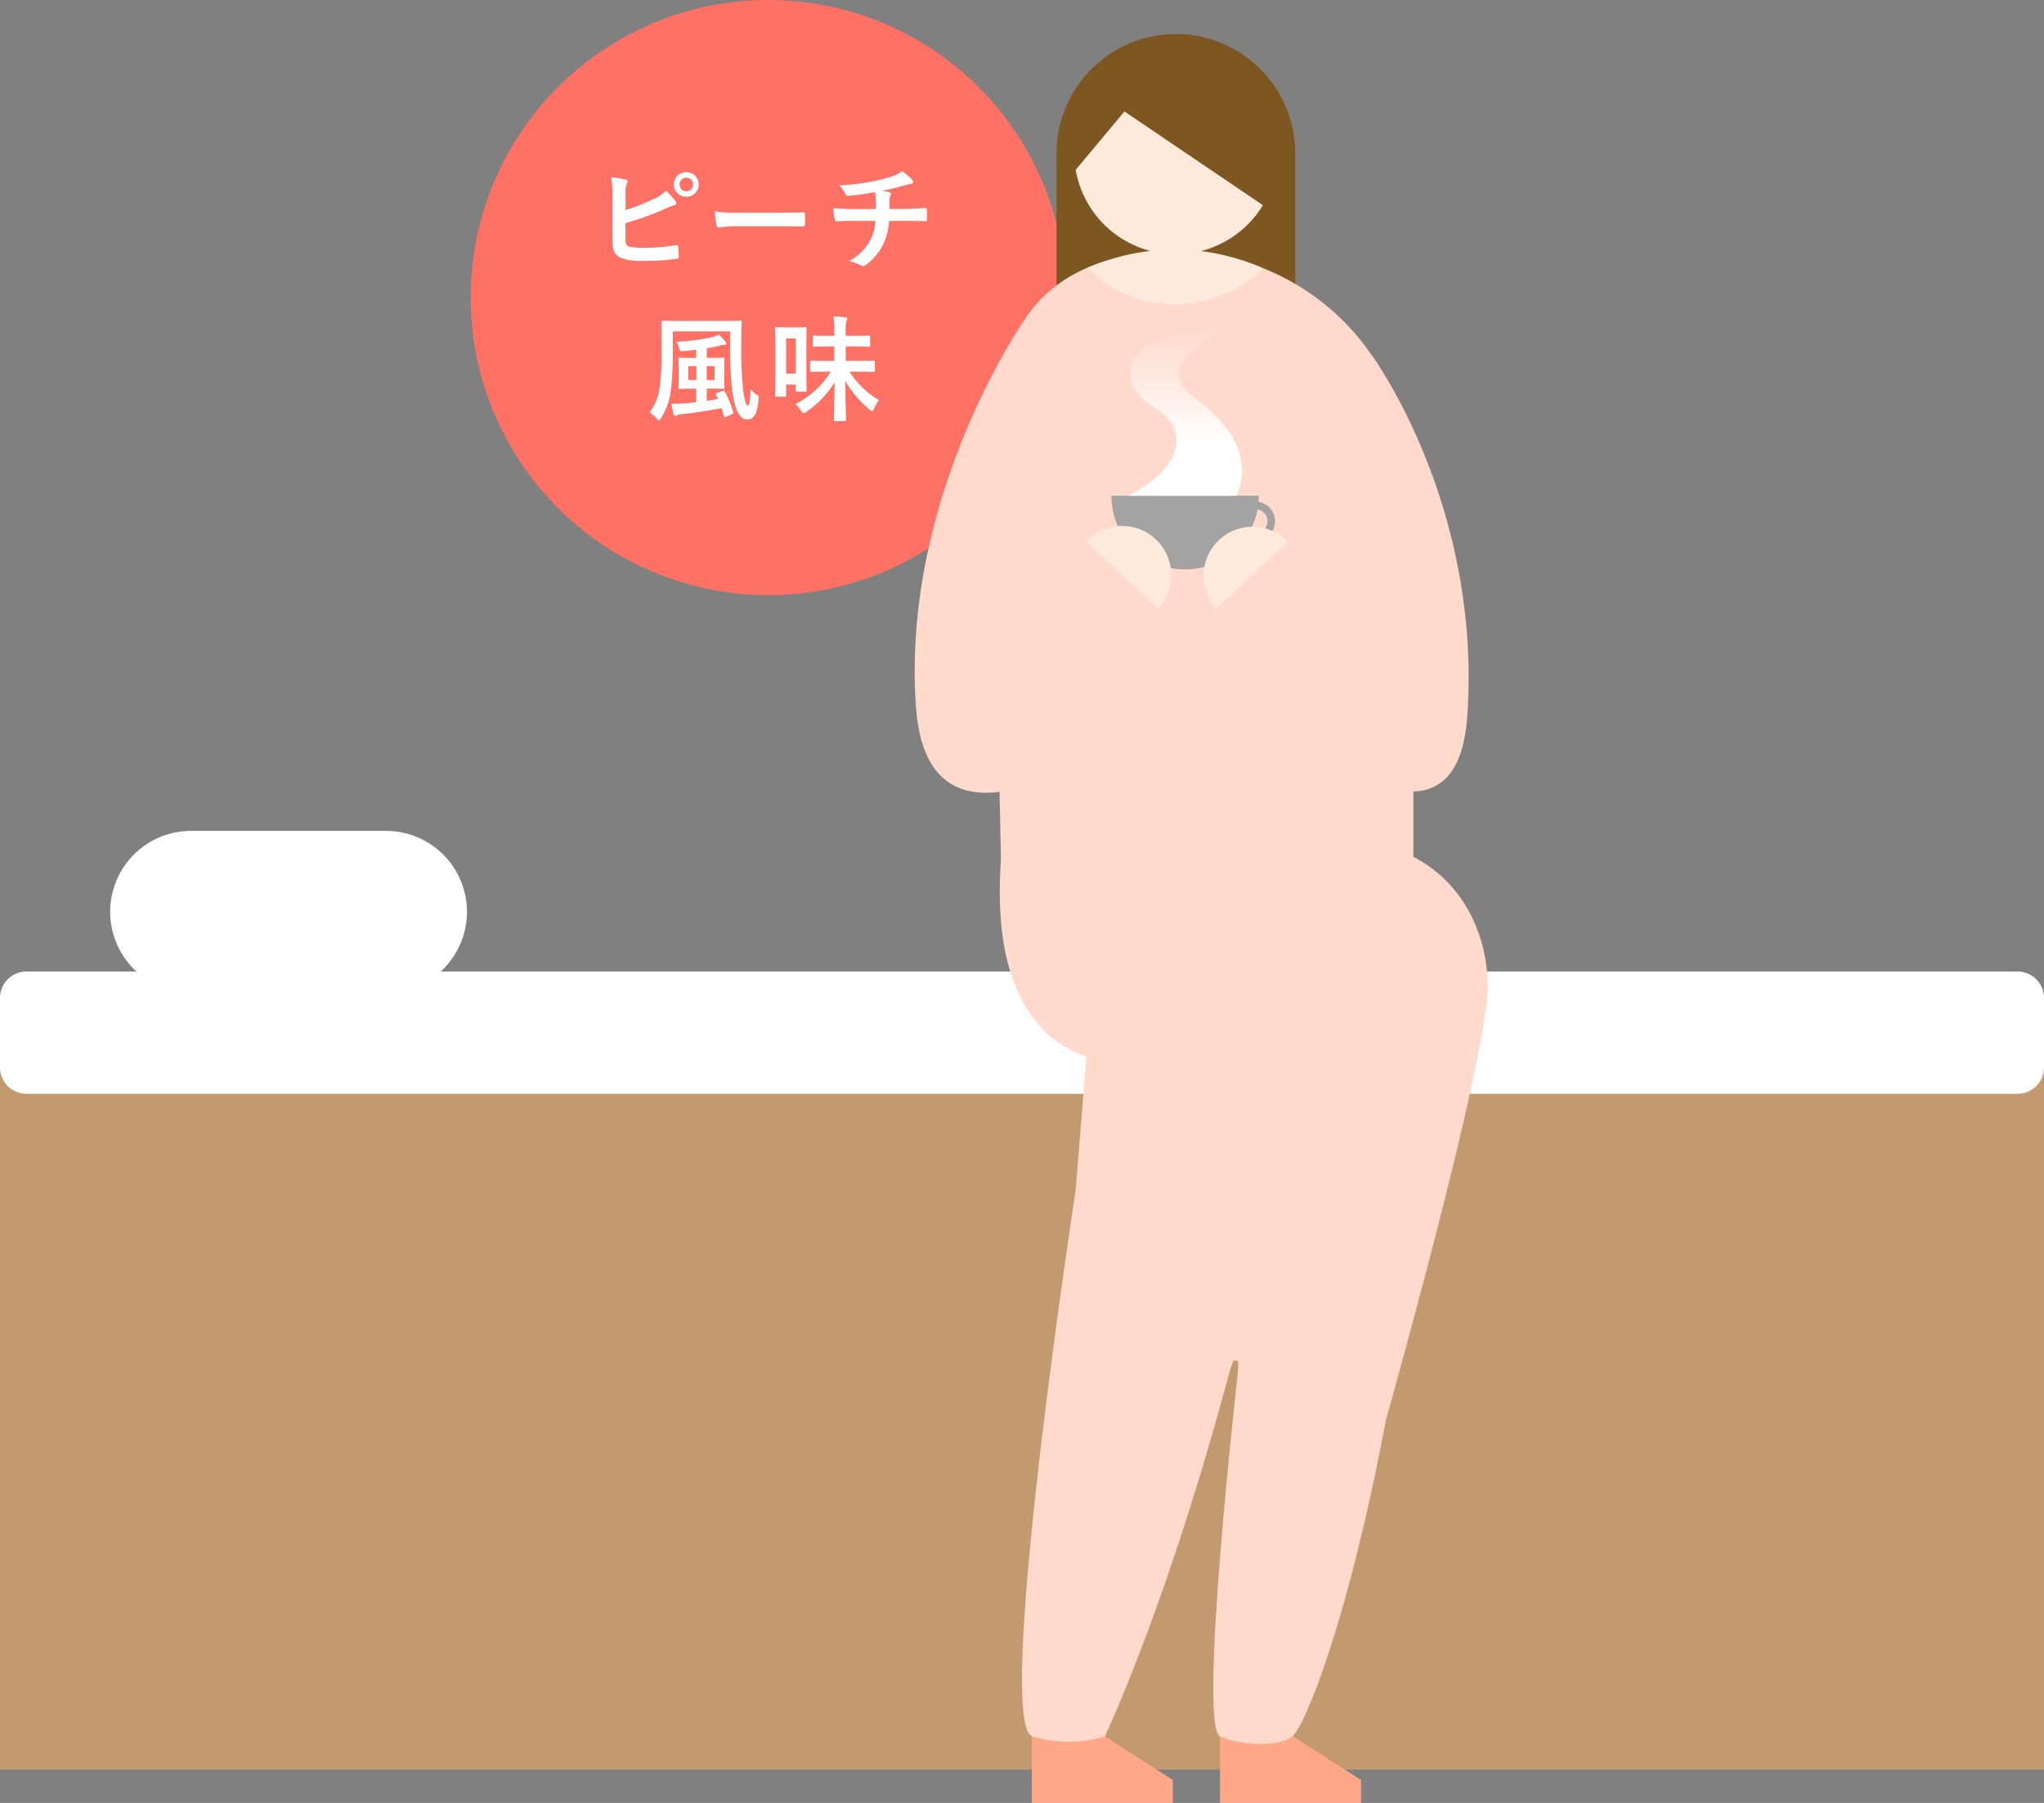 <svg xmlns="http://www.w3.org/2000/svg" xmlns:xlink="http://www.w3.org/1999/xlink" width="285.105" height="251.458" viewBox="0 0 285.105 251.458">
  <rect x="0" y="0" width="285.105" height="251.458" fill="#808080" stroke="none"/>
  <defs>
    <linearGradient id="linear-gradient" x1="0.5" y1="0.016" x2="0.5" y2="0.713" gradientUnits="objectBoundingBox">
      <stop offset="0" stop-color="#fff" stop-opacity="0"/>
      <stop offset="0.985" stop-color="#fff"/>
    </linearGradient>
  </defs>
  <g id="recommend02" transform="translate(-18734.785 -8010)">
    <path id="パス_445307" data-name="パス 445307" d="M41.5,0A41.5,41.5,0,1,1,0,41.5,41.5,41.5,0,0,1,41.5,0Z" transform="translate(18800.447 8010)" fill="#ff7165"/>
    <path id="パス_445308" data-name="パス 445308" d="M-19.232-9.424a3.647,3.647,0,0,1,.16-1.44c.144-.24.208-.512-.144-.592a13.7,13.7,0,0,0-2.016-.32,16.618,16.618,0,0,1,.16,2.928v5.9c0,1.312.336,2.064,1.136,2.4a7.879,7.879,0,0,0,3.04.432A32,32,0,0,0-12.144-.4c.24-.016.336-.08.336-.288,0-.336-.048-.944-.1-1.392-.016-.192-.048-.256-.288-.224a28.231,28.231,0,0,1-4.512.368,8.2,8.2,0,0,1-2.016-.176c-.416-.128-.528-.384-.528-1.136V-5.376A41.976,41.976,0,0,0-13.76-7.36a8.5,8.5,0,0,1,1.328-.528c.32-.08.336-.352.144-.576A9.179,9.179,0,0,0-13.616-9.9a4.966,4.966,0,0,1-1.712,1.152,30.055,30.055,0,0,1-3.9,1.552Zm8.464-3.056A1.688,1.688,0,0,0-12.5-10.768a1.707,1.707,0,0,0,1.728,1.712A1.707,1.707,0,0,0-9.04-10.768,1.707,1.707,0,0,0-10.768-12.48Zm0,.768a.916.916,0,0,1,.944.944.916.916,0,0,1-.944.944.916.916,0,0,1-.944-.944A.916.916,0,0,1-10.768-11.712ZM1.92-4.944c1.184,0,2.368.016,3.568.032.224.016.288-.048.288-.24a11.793,11.793,0,0,0,0-1.5c0-.192-.048-.24-.288-.224-1.232.016-2.464.048-3.68.048H-3.344A20.555,20.555,0,0,1-6.8-7.024a17.365,17.365,0,0,0,.24,1.936c.048.24.176.336.368.336A12.8,12.8,0,0,1-3.84-4.944Zm10.944-2.4c-.784,0-1.968-.016-3.1-.112A7.074,7.074,0,0,0,9.92-6c.048.256.1.384.3.368.784-.064,1.968-.064,2.544-.064h2.848a6.6,6.6,0,0,1-.7,2.656A7.088,7.088,0,0,1,11.92-.08a6.593,6.593,0,0,1,1.7.608.607.607,0,0,0,.288.1.5.5,0,0,0,.272-.112A7.612,7.612,0,0,0,16.72-2.48a8.683,8.683,0,0,0,.8-3.216h1.968c1.168,0,2.1.016,3.1.048.192,0,.192-.064.208-.288a11.377,11.377,0,0,0,0-1.28c-.016-.176-.016-.256-.176-.256-.72.032-2.08.112-3.088.112H17.552c0-.544,0-.912.016-1.264a1.542,1.542,0,0,1,.112-.544.8.8,0,0,0,.1-.272.237.237,0,0,0-.208-.224,4.743,4.743,0,0,0-1.04-.208c.944-.192,1.92-.432,2.9-.7.336-.08.672-.224,1.008-.272.256-.016.416-.048.416-.224a.622.622,0,0,0-.208-.448,7.779,7.779,0,0,0-1.312-1.12,4.585,4.585,0,0,1-1.376.72,19.885,19.885,0,0,1-2.64.688,30.236,30.236,0,0,1-4.752.592,4.34,4.34,0,0,1,.816,1.1c.064.176.16.384.4.352A36.264,36.264,0,0,0,15.568-9.7c.048.32.064.528.08.736.016.464.032,1.1.032,1.616ZM-12.64,9.72h7.984v1.6a50.862,50.862,0,0,0,.368,7.232c.416,2.256.992,3.456,2.032,3.456.832,0,1.408-.7,1.552-2.736.032-.48.1-.528-.16-.672a3.38,3.38,0,0,1-.944-.816c-.032,1.344-.16,2.288-.384,2.288-.272,0-.416-.8-.624-2.016a53.065,53.065,0,0,1-.272-6.768V10.68c0-1.424.048-2.16.048-2.256,0-.176-.016-.192-.176-.192-.112,0-.672.032-2.224.032h-6.432c-1.568,0-2.08-.032-2.192-.032-.16,0-.176.016-.176.192,0,.1.032,1.312.032,3.984A36.586,36.586,0,0,1-14.5,17.72a7.411,7.411,0,0,1-1.392,3.3,3.941,3.941,0,0,1,.992.864c.16.176.24.256.32.256s.144-.112.256-.288a9.208,9.208,0,0,0,1.376-3.728,42.141,42.141,0,0,0,.3-5.7Zm6.176,8.592c-.208.08-.224.08-.16.256l.288.592-1.584.24V17.7h.512c1.264,0,1.68.032,1.776.032.176,0,.192-.016.192-.16,0-.1-.032-.432-.032-1.232V14.776c0-.8.032-1.12.032-1.216,0-.16-.016-.176-.192-.176-.1,0-.512.032-1.776.032h-.5V12.072c.608-.1,1.152-.208,1.632-.32a3.417,3.417,0,0,1,.736-.144c.192,0,.352-.064.352-.176a.448.448,0,0,0-.144-.3,7.116,7.116,0,0,0-.88-.96,5.061,5.061,0,0,1-1.12.384,28.448,28.448,0,0,1-4.832.608,3,3,0,0,1,.416.976c.1.336.1.352.608.32.608-.048,1.2-.1,1.76-.176v1.136h-.512c-1.248,0-1.68-.032-1.792-.032-.16,0-.176.016-.176.176,0,.112.032.416.032,1.216v1.568c0,.8-.032,1.12-.032,1.232,0,.144.016.16.176.16.112,0,.544-.032,1.792-.032h.512v1.872c-.608.08-1.184.144-1.712.176a12.562,12.562,0,0,1-1.744.048,10.188,10.188,0,0,0,.3,1.456c.048.176.144.256.24.256a.46.46,0,0,0,.24-.112,2.386,2.386,0,0,1,.608-.128c1.888-.224,3.9-.512,5.6-.848.128.368.224.752.32,1.1.032.176.064.208.288.112l.864-.384c.176-.08.208-.1.16-.272A14.992,14.992,0,0,0-5.392,18.12c-.08-.144-.1-.176-.288-.112ZM-10.5,16.5V14.568H-9.36V16.5Zm3.68,0h-1.1V14.568h1.1ZM9.376,15.336a12.13,12.13,0,0,1-4.944,4.528,3.685,3.685,0,0,1,.8.912c.16.256.24.352.352.352.1,0,.192-.064.384-.192a13.757,13.757,0,0,0,3.952-4.1c-.032,2.48-.1,4.912-.1,5.232,0,.144.016.16.176.16h1.328c.176,0,.192-.016.192-.16,0-.336-.1-2.864-.112-5.456a14.049,14.049,0,0,0,3.424,4.032c.16.128.256.208.336.208.1,0,.16-.112.272-.368A4.933,4.933,0,0,1,16.1,19.3,12.161,12.161,0,0,1,12,15.336h1.216c1.52,0,2.048.032,2.144.032.16,0,.176-.016.176-.192v-1.2c0-.16-.016-.176-.176-.176-.1,0-.624.032-2.144.032H11.472V11.816H12.7c1.424,0,1.9.032,2,.032.16,0,.176-.016.176-.192V10.488c0-.16-.016-.176-.176-.176-.1,0-.576.032-2,.032H11.472v-.4a5.942,5.942,0,0,1,.1-1.68.83.83,0,0,0,.112-.352c0-.08-.112-.144-.272-.16-.544-.064-1.056-.1-1.648-.112a15.992,15.992,0,0,1,.112,2.336v.368h-.8c-1.424,0-1.92-.032-2.016-.032-.16,0-.176.016-.176.176v1.168c0,.176.016.192.176.192.1,0,.592-.032,2.016-.032h.8v2.016H8.8c-1.52,0-2.048-.032-2.144-.032-.16,0-.16.016-.16.176v1.2c0,.176,0,.192.16.192.1,0,.624-.032,2.144-.032Zm-3.392-3.52c0-1.824.032-2.416.032-2.512,0-.16-.016-.176-.192-.176-.1,0-.4.032-1.392.032H3.184c-.976,0-1.3-.032-1.392-.032-.144,0-.16.016-.16.176,0,.1.032.72.032,2.992V14.76c0,3.2-.032,3.792-.032,3.9,0,.16.016.176.16.176h1.2c.144,0,.16-.016.16-.176V17.128H4.5v.832c0,.16.016.176.176.176H5.824c.176,0,.192-.016.192-.176,0-.1-.032-.656-.032-3.568ZM4.5,10.7v4.9H3.152V10.7Z" transform="translate(18841.281 8046.5)" fill="#fff"/>
    <path id="パス_445309" data-name="パス 445309" d="M0,0H285.105V101.636H0Z" transform="translate(18734.785 8155.176)" fill="#c39a6f"/>
    <path id="パス_445310" data-name="パス 445310" d="M3.692,0H281.414a3.692,3.692,0,0,1,3.692,3.692v9.667a3.692,3.692,0,0,1-3.692,3.692H3.692A3.692,3.692,0,0,1,0,13.359V3.692A3.692,3.692,0,0,1,3.692,0Z" transform="translate(18734.785 8145.499)" fill="#fff"/>
    <path id="パス_104542" data-name="パス 104542" d="M146.148,109.824c-.069-8.1-3.952-15.383-11.332-18.72-13.106-5.959-23.962-6.9-24.4-6.434S122.186,112.5,122.186,112.5" transform="translate(18796.176 8037.939)" fill="#ffdacc"/>
    <path id="パス_104532" data-name="パス 104532" d="M91.236,13.068v18.71l2.931.413V27.506Z" transform="translate(18790.918 8018.33)" fill="#7e5621"/>
    <path id="パス_104533" data-name="パス 104533" d="M117.945,13.222V32.15l-2.676-2.84.994-15.1Z" transform="translate(18797.51 8018.372)" fill="#7e5621"/>
    <path id="パス_104535" data-name="パス 104535" d="M98.724,199.922H88.53l5.089-60.055,20.35-3.154Z" transform="translate(18790.176 8052.242)" fill="#fde0cc"/>
    <path id="パス_104536" data-name="パス 104536" d="M119.269,199.921H109.156l7.713-62.138,15.656-1.067Z" transform="translate(18795.834 8052.244)" fill="#fde0cc"/>
    <path id="パス_86325-2" data-name="パス 86325-2" d="M109.134,186.317v9.293h19.671v-3.195l-9.53-6.1Z" transform="translate(18795.828 8065.848)" fill="#fea889"/>
    <path id="パス_86325-3" data-name="パス 86325-3" d="M88.534,186.317v9.293h19.671v-3.195l-9.53-6.1Z" transform="translate(18790.178 8065.848)" fill="#fea889"/>
    <path id="パス_86776-2" data-name="パス 86776-2" d="M93.093,30.415l30.418-.816" transform="translate(18791.428 8022.863)" fill="#0a2051"/>
    <path id="パス_86776-3" data-name="パス 86776-3" d="M123.559,22.255A16.646,16.646,0,1,0,91.24,16.563v.087c0,.417.02.818.055,1.211A16.764,16.764,0,0,0,92.35,22.6l.35,12.167,30.812.35Z" transform="translate(18790.92 8014.745)" fill="#7e5621"/>
    <path id="パス_86778-2" data-name="パス 86778-2" d="M93.4,18.559a14.186,14.186,0,1,0-.009-.05l.009.05" transform="translate(18791.449 8015.248)" fill="#feeadb"/>
    <path id="パス_86779" data-name="パス 86779" d="M93.08,18.921l7.187-8.605,19.842,13.433A14.622,14.622,0,1,0,93.08,18.921" transform="translate(18791.363 8015.227)" fill="#7e5621"/>
    <path id="パス_86782" data-name="パス 86782" d="M142.925,108.345l-57.54-.169L84.26,52.223c0-18.35,7.49-28.07,25.436-28.457h0a33.315,33.315,0,0,1,33.229,33.228Z" transform="translate(18789.004 8021.264)" fill="#ffdacc"/>
    <path id="パス_86783" data-name="パス 86783" d="M109.841,30.949a16.315,16.315,0,0,0,9.228-4.777,32.147,32.147,0,0,0-12.216-2.622h0a32.389,32.389,0,0,0-12.222,2.58,16.928,16.928,0,0,0,15.21,4.819" transform="translate(18791.85 8021.204)" fill="#feeadb"/>
    <path id="パス_104543" data-name="パス 104543" d="M153.109,108.364c-.892,17.033-25.789,101.032-27.14,104.32l-.129.082H115.745l2.555-52.039a.4.4,0,0,0-.772-.149L99.684,212.766H89.568a.146.146,0,0,1-.145-.148.139.139,0,0,1,0-.033s7.735-94.591,7.661-94.616c-14.676-5.186-11.77-26.03-11.914-27.933a.14.14,0,0,1,.13-.148h.017c2.868-.019,49.917.162,50.093.162.883,0,12.056,15.884,13.52,16.809C148.979,106.886,153.111,108.308,153.109,108.364Z" transform="translate(18789.215 8039.399)" fill="#ffdacc"/>
    <path id="パス_104545" data-name="パス 104545" d="M91.034,31.284S73.845,55.72,75.875,85.16s40.117-4.186,40.117-4.186L104.268,59.463,92.28,66.643" transform="translate(18786.66 8023.326)" fill="#ffdacc"/>
    <path id="パス_104546" data-name="パス 104546" d="M131.712,35.232S147,56,144.973,85.44s-40.76-12.1-40.76-12.1l11.671-14.956,11.987,7.179" transform="translate(18794.477 8024.409)" fill="#ffdacc"/>
    <path id="パス_104547" data-name="パス 104547" d="M111.848,58.472h-.026a1.885,1.885,0,0,1-1.429-.5,3.292,3.292,0,0,1-.505-2.481c.007-.238.015-.484.015-.733a3.672,3.672,0,0,1,3.645-3.668c.071-.006.143-.008.215-.008a2.7,2.7,0,0,1,2.411,3.9,4.994,4.994,0,0,1-4.3,3.487Zm1.723-6.322a2.607,2.607,0,0,0-2.6,2.6c0,.265-.008.519-.015.765-.023.746-.044,1.451.205,1.708a.906.906,0,0,0,.64.181,3.934,3.934,0,0,0,3.372-2.781l.015-.048.023-.045a1.633,1.633,0,0,0-1.445-2.392c-.048,0-.1,0-.145.006Z" transform="translate(18796.176 8028.9)" fill="#a3a3a3"/>
    <path id="パス_104548" data-name="パス 104548" d="M117.8,50.528a10.282,10.282,0,1,1-20.564,0" transform="translate(18792.564 8028.604)" fill="#a3a3a3"/>
    <path id="パス_86770-3" data-name="パス 86770-3" d="M94.479,56.043a6.838,6.838,0,0,1,10.094,9.227c-.036.04-.073.078-.11.117Z" transform="translate(18791.809 8029.506)" fill="#feeadb"/>
    <path id="パス_86770-4" data-name="パス 86770-4" d="M109.113,65.362a6.838,6.838,0,0,1,9.984-9.344Z" transform="translate(18795.33 8029.531)" fill="#feeadb"/>
    <path id="パス_445311" data-name="パス 445311" d="M99.072,55.537s6.738-3.016,6.738-7.759-6.484-4.372-6.484-9.56,11.555-5.923,11.555-5.923l-.159,1.662s-8.782,3.226-2.048,8.18c9.342,6.87,5.51,13.4,5.51,13.4" transform="translate(18793.066 8023.603)" fill="url(#linear-gradient)"/>
    <path id="パス_445312" data-name="パス 445312" d="M11.287,0H38.48A11.287,11.287,0,0,1,49.768,11.287h0A11.287,11.287,0,0,1,38.48,22.575H11.287A11.287,11.287,0,0,1,0,11.287H0A11.287,11.287,0,0,1,11.287,0Z" transform="translate(18750.152 8125.885)" fill="#fff"/>
    <path id="パス_445313" data-name="パス 445313" d="M94.952,126.491s-11.446,74.525-6.05,76.235a17.21,17.21,0,0,0,10.116,0s8.666-18.194,17.386-50.853" transform="translate(18789.883 8049.438)" fill="#ffdacc"/>
    <path id="パス_445314" data-name="パス 445314" d="M111.832,151.088s-5.609,49.441-2.5,50.825,8.306,1.474,10.095,0,7.824-16.289,13.035-44.075,1.255-28.381,1.255-28.381Z" transform="translate(18795.625 8050.252)" fill="#ffdacc"/>
  </g>
</svg>
